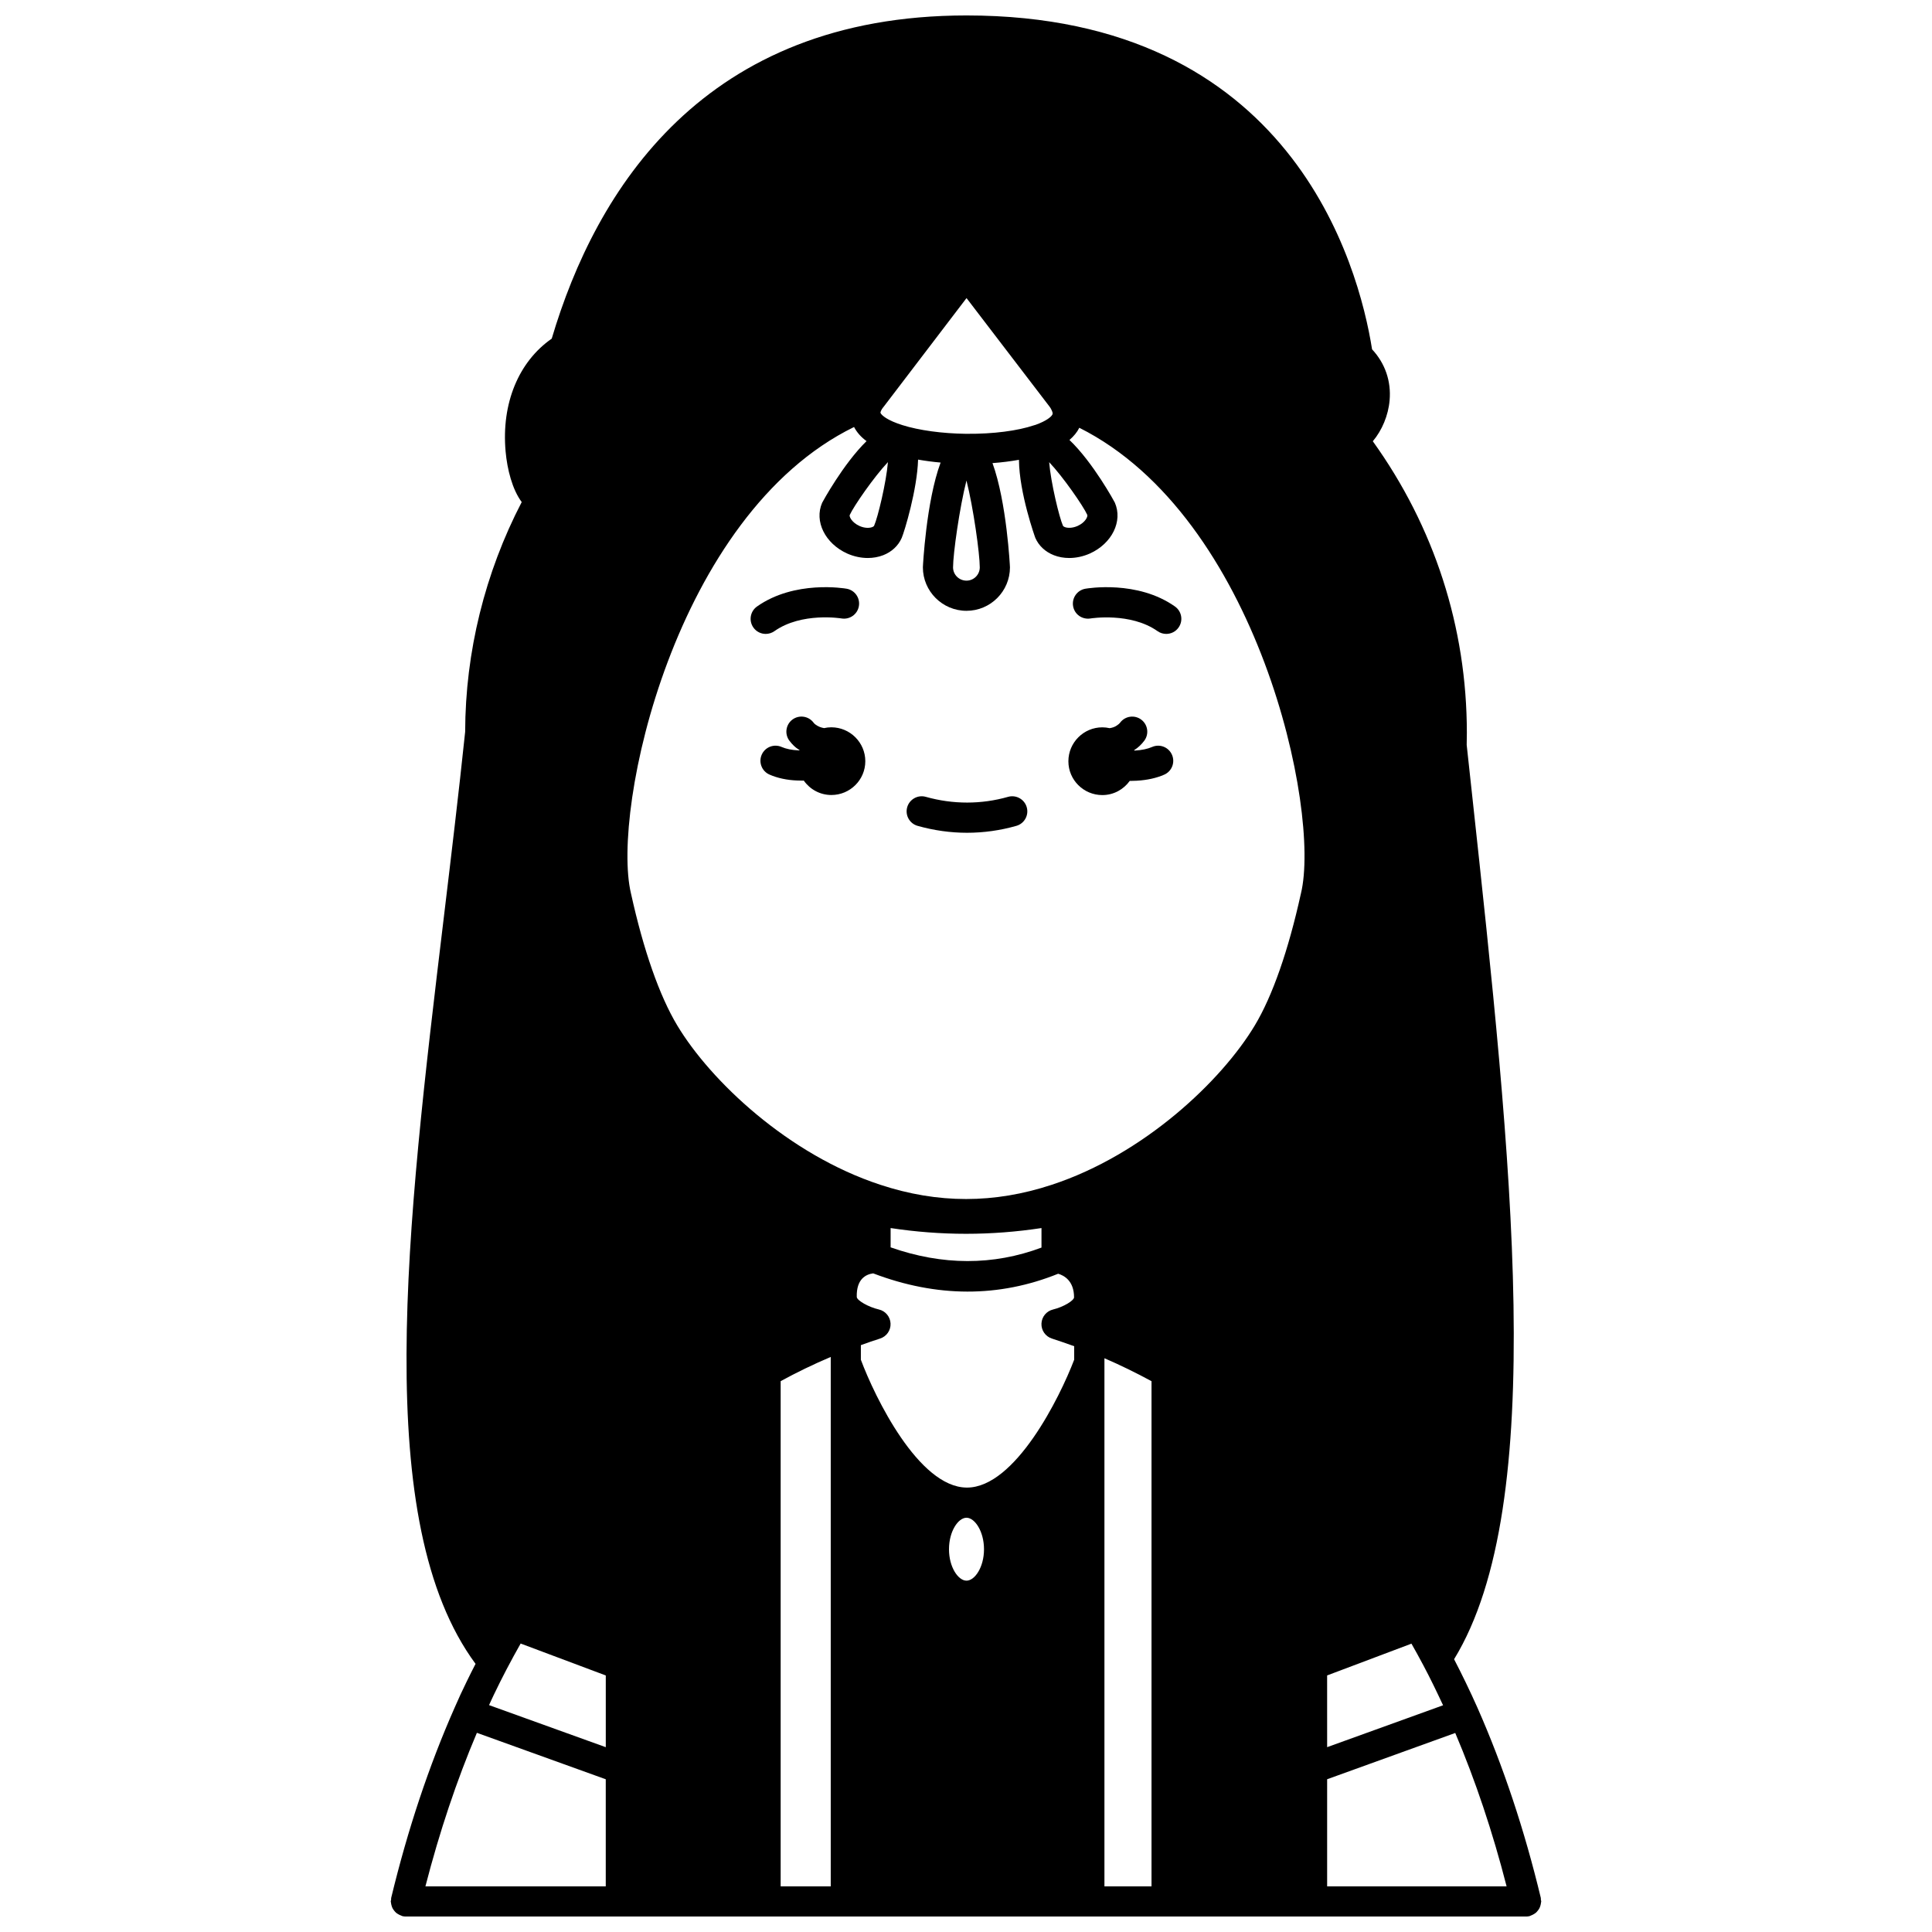 <?xml version="1.0" encoding="UTF-8"?>
<!-- Uploaded to: ICON Repo, www.iconrepo.com, Generator: ICON Repo Mixer Tools -->
<svg width="800px" height="800px" version="1.1" viewBox="144 144 512 512" xmlns="http://www.w3.org/2000/svg">
 <defs>
  <clipPath id="a">
   <path d="m247 148.09h306v503.81h-306z"/>
  </clipPath>
 </defs>
 <path d="m364.31 336.74c-0.66 0-1.301 0.078-1.914 0.215-0.727-0.117-1.527-0.375-2.289-0.949-0.172-0.113-0.344-0.277-0.52-0.512-1.324-1.758-3.824-2.113-5.598-0.793-1.762 1.328-2.113 3.836-0.789 5.598 0.75 0.996 1.625 1.82 2.336 2.254 0.117 0.09 0.238 0.133 0.355 0.215-0.008 0.027-0.016 0.055-0.023 0.082-0.098-0.004-0.18 0.008-0.281 0-1.703-0.062-3.281-0.383-4.449-0.898-2.027-0.887-4.379 0.023-5.273 2.039-0.891 2.019 0.023 4.383 2.043 5.273 2.098 0.926 4.652 1.477 7.324 1.574 0.484 0.023 0.977 0.035 1.465 0.035 0.105 0 0.203-0.016 0.309-0.016 1.621 2.309 4.285 3.824 7.312 3.824 4.957 0 8.996-4 8.996-8.957 0-4.949-4.047-8.984-9.004-8.984z"/>
 <path d="m449.33 341.95c-1.23 0.531-2.723 0.848-4.566 0.957-0.062 0.004-0.117-0.004-0.176 0-0.012-0.035-0.02-0.07-0.031-0.109 0.031-0.023 0.062-0.031 0.094-0.055 0.973-0.625 1.844-1.445 2.586-2.434 1.328-1.762 0.977-4.269-0.789-5.598-1.77-1.328-4.273-0.973-5.598 0.793-0.18 0.234-0.352 0.402-0.785 0.699-0.609 0.461-1.324 0.668-2 0.766-0.625-0.137-1.273-0.219-1.934-0.219-4.957 0-8.996 4.039-8.996 8.996s4.039 8.957 8.996 8.957c3.008 0 5.641-1.496 7.266-3.762 0.062 0 0.129 0.008 0.191 0.008 0.555 0 1.109-0.016 1.66-0.051 2.789-0.164 5.172-0.688 7.273-1.602 2.027-0.879 2.953-3.234 2.074-5.258-0.883-2.043-3.234-2.973-5.266-2.09z"/>
 <path d="m431.63 300.02c-2.172 0.383-3.625 2.453-3.246 4.629 0.379 2.176 2.414 3.613 4.633 3.246 0.098-0.016 10.598-1.684 17.746 3.367 0.703 0.496 1.508 0.73 2.305 0.73 1.25 0 2.492-0.586 3.266-1.691 1.277-1.805 0.848-4.297-0.957-5.574-9.953-7.031-23.18-4.805-23.746-4.707z"/>
 <path d="m349.23 311.26c7.207-5.086 17.656-3.387 17.762-3.367 2.172 0.367 4.242-1.074 4.617-3.246 0.387-2.176-1.07-4.25-3.242-4.629-0.562-0.098-13.781-2.324-23.754 4.711-1.805 1.277-2.234 3.769-0.957 5.574 0.777 1.105 2.012 1.691 3.266 1.691 0.801-0.004 1.605-0.238 2.309-0.734z"/>
 <path d="m411.16 355.17c-7.082 2.016-14.559 2.039-21.816 0-2.098-0.602-4.332 0.641-4.93 2.762-0.598 2.129 0.641 4.336 2.766 4.93 4.309 1.215 8.711 1.832 13.078 1.832 4.414 0 8.816-0.617 13.086-1.832 2.125-0.605 3.359-2.816 2.75-4.938-0.602-2.125-2.836-3.352-4.934-2.754z"/>
 <g clip-path="url(#a)">
  <path d="m552.22 649.02c0.078-0.266 0.141-0.52 0.16-0.801 0.008-0.113 0.062-0.203 0.062-0.316 0-0.164-0.07-0.301-0.094-0.457-0.02-0.16 0.02-0.316-0.016-0.477-4.324-18.012-9.969-34.965-16.789-50.398-2.035-4.574-4.082-8.781-6.195-12.859 25.176-41.137 15.246-132.71 4.719-229.6l-1.379-12.699c0.031-1.059 0.043-2.141 0.043-3.195 0-28.035-8.664-54.645-24.922-77.281 2.422-2.871 4.109-6.824 4.453-10.855 0.441-5.094-1.211-9.82-4.648-13.504-3.566-22.414-21.441-88.484-107.48-88.484-69.68 0-98.238 46.25-109.92 85.648-8.777 6.102-13.359 17.152-12.227 29.871 0.426 4.762 1.77 10.094 4.273 13.441-9.742 18.75-14.941 39.703-14.988 60.879-1.707 16.301-3.711 33-5.652 49.148-9.91 82.445-19.258 160.37 8.406 197.86-0.797 1.559-1.594 3.106-2.356 4.703-1.105 2.254-2.176 4.555-3.188 6.902-6.793 15.367-12.453 32.332-16.816 50.422-0.039 0.156 0 0.309-0.016 0.465-0.02 0.16-0.098 0.301-0.098 0.469 0 0.117 0.055 0.211 0.062 0.324 0.023 0.273 0.078 0.523 0.156 0.785 0.07 0.246 0.148 0.48 0.266 0.703 0.117 0.223 0.262 0.414 0.414 0.617 0.164 0.207 0.324 0.398 0.52 0.57 0.184 0.16 0.387 0.281 0.602 0.402 0.238 0.141 0.48 0.262 0.75 0.348 0.105 0.031 0.18 0.109 0.289 0.137 0.312 0.078 0.625 0.109 0.938 0.109h0.004 296.89 0.004c0.305 0 0.621-0.035 0.926-0.109 0.113-0.027 0.191-0.105 0.301-0.141 0.266-0.09 0.496-0.203 0.73-0.34 0.219-0.129 0.43-0.25 0.617-0.414 0.195-0.168 0.352-0.355 0.512-0.555 0.16-0.203 0.309-0.398 0.426-0.629 0.117-0.219 0.188-0.445 0.262-0.691zm-281.84-45.805 34.152 12.309v28.379h-47.793c3.727-14.441 8.293-28.082 13.641-40.688zm129.75-56.996h0.074c2.16 0.066 4.566 3.637 4.566 8.355 0 4.758-2.445 8.316-4.637 8.316-2.188 0.004-4.641-3.555-4.641-8.316 0-4.785 2.449-8.355 4.637-8.355zm0.117-7.996h-0.082c-12.719-0.113-24.312-23.926-28.027-33.879v-3.867c1.746-0.637 3.453-1.227 5.086-1.746 1.719-0.547 2.859-2.172 2.781-3.969-0.074-1.805-1.34-3.332-3.094-3.738-2.715-0.625-5.836-2.391-5.859-3.324-0.129-4.773 2.445-5.996 4.348-6.246 16.836 6.41 33.324 6.438 49.02 0.102 1.469 0.418 4.215 1.805 4.215 6.25 0 0.82-2.703 2.531-5.559 3.223-1.746 0.414-3.004 1.934-3.078 3.731-0.074 1.797 1.055 3.414 2.758 3.965 1.871 0.609 3.871 1.301 5.914 2.035v3.574c-3.812 10.008-15.641 33.891-28.422 33.891zm22.5-80.25c-15.281 5.039-30.188 5.043-45.48-0.004-24.359-8-44.961-27.504-53.801-42.238-4.707-7.84-8.934-19.91-12.238-34.906-0.004-0.012-0.012-0.02-0.016-0.031s0-0.023 0-0.035c-5.293-22.219 11.613-100.35 59.121-123.6 0.719 1.379 1.805 2.641 3.309 3.742-6.195 6.059-11.68 16.152-11.766 16.344-2.133 4.891 0.777 10.793 6.648 13.449 1.773 0.785 3.648 1.18 5.453 1.18 1.418 0 2.809-0.246 4.078-0.738 2.254-0.875 4-2.504 4.906-4.574 0.715-1.652 4.113-12.812 4.34-20.762 1.891 0.328 3.875 0.598 5.969 0.785-3.836 10.324-4.695 27.527-4.695 27.77 0 6.348 5.188 11.516 11.559 11.516 6.348 0 11.516-5.168 11.516-11.516 0-0.238-0.852-17.289-4.629-27.629 2.488-0.18 4.816-0.484 7.016-0.871 0.062 8.809 4.277 20.566 4.344 20.707 0.906 2.07 2.648 3.699 4.906 4.574 1.262 0.496 2.648 0.738 4.07 0.738 1.816 0 3.699-0.398 5.492-1.195 5.84-2.648 8.75-8.547 6.594-13.484-0.07-0.164-5.719-10.586-12.023-16.598 1.133-0.98 2.027-2.051 2.609-3.234 47.293 23.703 64.043 101.39 58.742 123.38-0.004 0.012 0 0.023 0 0.035-0.004 0.016-0.016 0.023-0.02 0.039-3.316 15.066-7.539 27.137-12.199 34.906-8.836 14.746-29.441 34.25-53.805 42.25zm-0.719-206.36c0.418 0.527 0.629 0.953 0.766 1.305 0.25 0.602 0.156 0.809 0.117 0.898-0.293 0.656-1.641 1.754-4.465 2.769-0.133 0.031-0.266 0.066-0.398 0.113-4.328 1.469-10.867 2.324-17.727 2.262-0.109-0.004-0.207 0-0.316 0.004-6.316-0.078-12.441-0.914-16.832-2.297-4.027-1.254-5.559-2.621-5.824-3.234-0.02-0.043-0.062-0.141 0.18-0.676 0.039-0.09 0.199-0.434 0.84-1.207l21.77-28.555zm-21.906 19.727c1.832 7.207 3.527 19.422 3.527 23.016 0 1.938-1.578 3.519-3.519 3.519-1.965 0-3.562-1.578-3.562-3.519 0.004-3.59 1.715-15.812 3.555-23.016zm-20.812-4.871c-0.441 5.394-2.684 14.676-3.66 16.852-0.004 0.012-0.012 0.023-0.016 0.035-0.047 0.105-0.234 0.23-0.477 0.328-0.707 0.273-1.969 0.332-3.371-0.289-2.098-0.953-2.769-2.523-2.602-2.91 1.07-2.363 6.438-10.125 10.125-14.016zm42.727 0.008c3.688 3.883 9.047 11.633 10.098 13.961 0.191 0.434-0.48 2.004-2.551 2.938-1.445 0.641-2.703 0.574-3.402 0.305-0.242-0.098-0.43-0.223-0.492-0.363-0.973-2.172-3.215-11.441-3.652-16.84zm-42.016 202.97c6.555 0.996 13.254 1.523 19.992 1.523s13.438-0.527 19.992-1.523v5.176c-12.805 4.785-26.223 4.766-39.984-0.062zm115.68 118.56 22.348-8.422c1.039 1.824 2.09 3.719 3.191 5.809 1.781 3.356 3.488 6.875 5.188 10.523l-30.723 11.098zm-220.82 5.106c1.094-2.305 2.227-4.527 3.352-6.699 0.004-0.004 0.004-0.012 0.008-0.016 0.004-0.008 0.008-0.016 0.012-0.02 1.297-2.477 2.519-4.695 3.723-6.824l22.562 8.461v19.008l-30.934-11.148c0.43-0.914 0.828-1.848 1.277-2.762zm76-83.094c4.277-2.328 8.66-4.461 13.273-6.414v140.3h-13.273zm85.805-6.07c4.172 1.797 8.34 3.84 12.477 6.078v133.88h-12.477zm59.02 111.57 33.949-12.262c5.359 12.621 9.918 26.25 13.609 40.645h-47.559z"/>
 </g>
</svg>